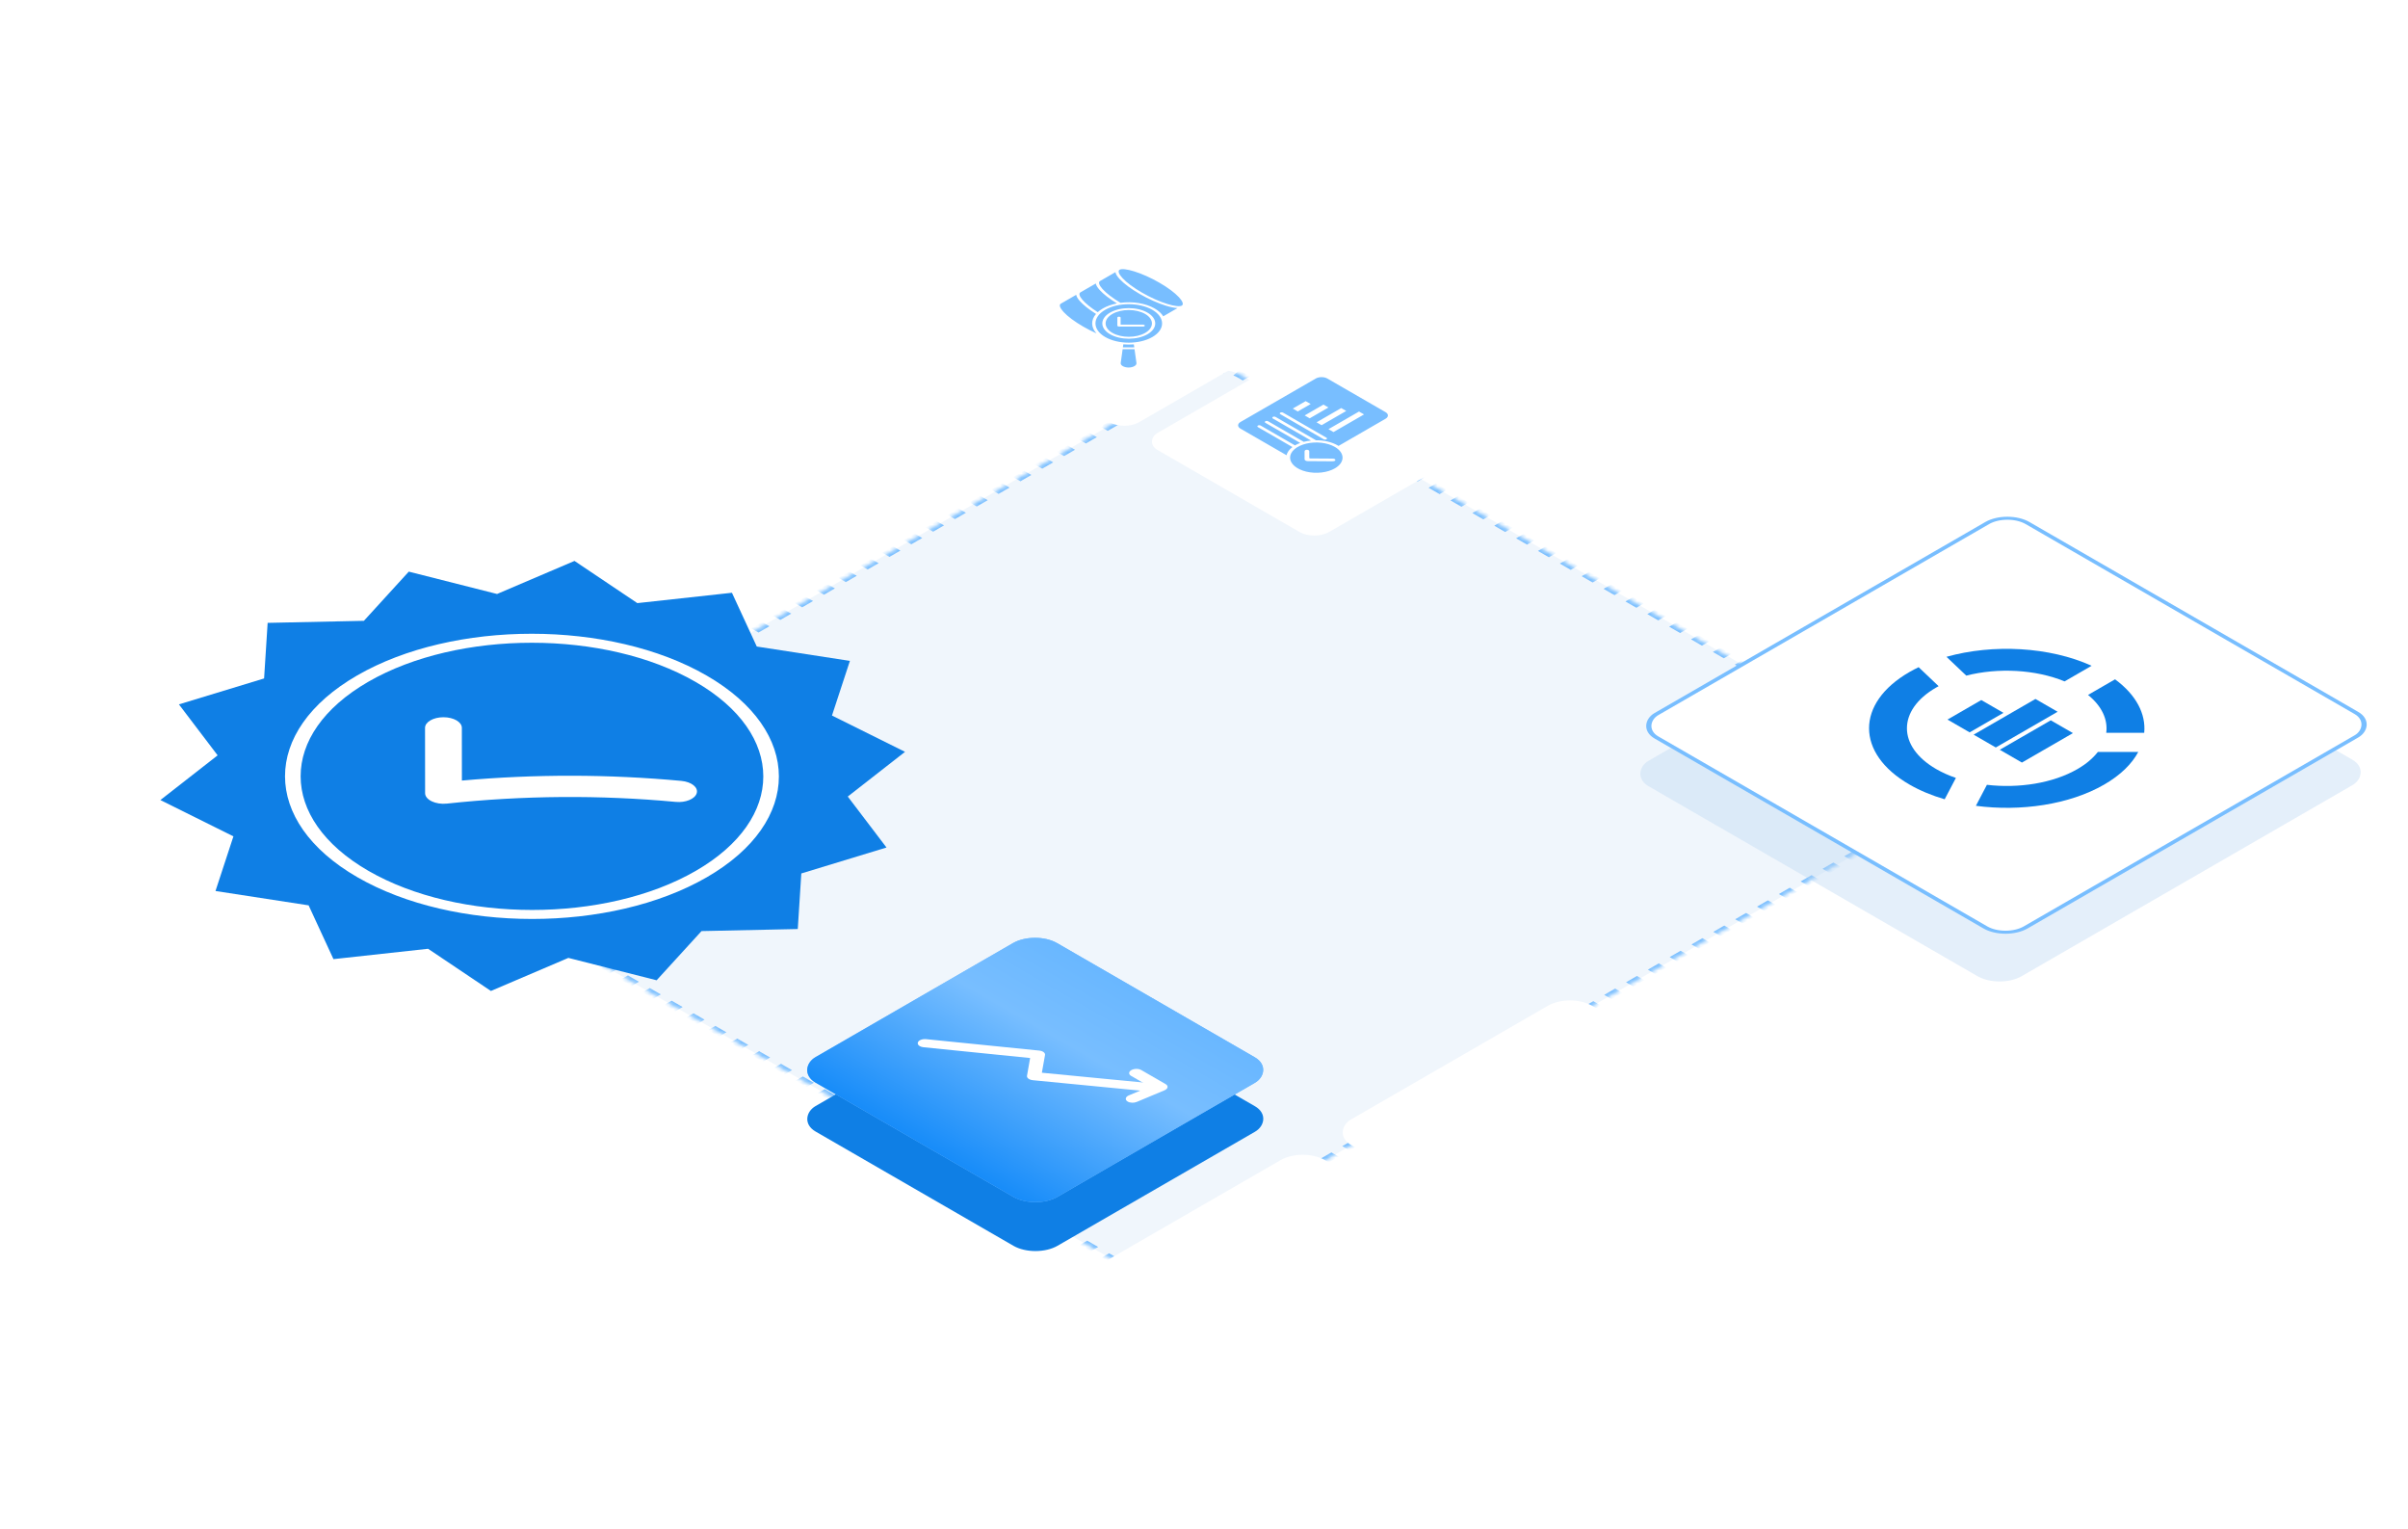 <?xml version="1.0" encoding="UTF-8"?> <svg xmlns="http://www.w3.org/2000/svg" width="567" height="360" viewBox="0 0 567 360" fill="none"><mask id="path-1-inside-1_12978_41734" fill="white"><path d="M456.985 189.447C459.855 187.79 459.855 185.104 456.985 183.447L292.205 88.311C289.335 86.654 284.683 86.654 281.813 88.311L96.792 195.133C93.922 196.79 93.922 199.476 96.792 201.133L261.573 296.269C264.442 297.926 269.095 297.926 271.965 296.269L456.985 189.447Z"></path></mask><path d="M456.985 189.447C459.855 187.79 459.855 185.104 456.985 183.447L292.205 88.311C289.335 86.654 284.683 86.654 281.813 88.311L96.792 195.133C93.922 196.79 93.922 199.476 96.792 201.133L261.573 296.269C264.442 297.926 269.095 297.926 271.965 296.269L456.985 189.447Z" fill="#F0F6FC"></path><path d="M262.006 296.019C262.324 296.203 262.666 296.364 263.026 296.504L262.345 297.091C261.919 296.926 261.515 296.736 261.14 296.519L262.006 296.019ZM265.454 297.084C266.321 297.183 267.216 297.183 268.084 297.084L268.322 297.777C267.297 297.894 266.24 297.894 265.216 297.777L265.454 297.084ZM270.511 296.504C270.871 296.364 271.213 296.203 271.532 296.019L272.398 296.519C272.022 296.736 271.618 296.926 271.193 297.091L270.511 296.504ZM271.532 296.019L272.817 295.277L273.683 295.777L272.398 296.519L271.532 296.019ZM275.386 293.794L277.956 292.31L278.822 292.81L276.252 294.294L275.386 293.794ZM280.526 290.826L283.096 289.343L283.962 289.843L281.392 291.326L280.526 290.826ZM285.665 287.859L288.235 286.375L289.101 286.875L286.531 288.359L285.665 287.859ZM290.805 284.892L293.375 283.408L294.241 283.908L291.671 285.392L290.805 284.892ZM295.944 281.924L298.514 280.441L299.38 280.941L296.81 282.424L295.944 281.924ZM301.084 278.957L303.653 277.474L304.52 277.974L301.95 279.457L301.084 278.957ZM306.223 275.99L308.793 274.506L309.659 275.006L307.089 276.49L306.223 275.99ZM311.363 273.023L313.932 271.539L314.798 272.039L312.229 273.523L311.363 273.023ZM316.502 270.055L319.072 268.572L319.938 269.072L317.368 270.555L316.502 270.055ZM321.642 267.088L324.211 265.604L325.077 266.104L322.508 267.588L321.642 267.088ZM326.781 264.121L329.351 262.637L330.217 263.137L327.647 264.621L326.781 264.121ZM331.921 261.154L334.49 259.67L335.356 260.17L332.787 261.654L331.921 261.154ZM337.06 258.186L339.63 256.703L340.496 257.203L337.926 258.686L337.06 258.186ZM342.199 255.219L344.769 253.735L345.635 254.235L343.065 255.719L342.199 255.219ZM347.339 252.252L349.909 250.768L350.775 251.268L348.205 252.752L347.339 252.252ZM352.478 249.284L355.048 247.801L355.914 248.301L353.344 249.784L352.478 249.284ZM357.618 246.317L360.188 244.834L361.054 245.334L358.484 246.817L357.618 246.317ZM362.757 243.35L365.327 241.866L366.193 242.366L363.623 243.85L362.757 243.35ZM367.897 240.383L370.467 238.899L371.333 239.399L368.763 240.883L367.897 240.383ZM373.036 237.415L375.606 235.932L376.472 236.432L373.902 237.915L373.036 237.415ZM378.176 234.448L380.745 232.964L381.611 233.464L379.042 234.948L378.176 234.448ZM383.315 231.481L385.885 229.997L386.751 230.497L384.181 231.981L383.315 231.481ZM388.455 228.514L391.024 227.03L391.89 227.53L389.321 229.014L388.455 228.514ZM393.594 225.546L396.164 224.063L397.03 224.563L394.46 226.046L393.594 225.546ZM398.734 222.579L401.303 221.095L402.169 221.595L399.6 223.079L398.734 222.579ZM403.873 219.612L406.443 218.128L407.309 218.628L404.739 220.112L403.873 219.612ZM409.012 216.644L411.582 215.161L412.448 215.661L409.879 217.144L409.012 216.644ZM414.152 213.677L416.722 212.194L417.588 212.694L415.018 214.177L414.152 213.677ZM419.291 210.71L421.861 209.226L422.727 209.726L420.157 211.21L419.291 210.71ZM424.431 207.743L427.001 206.259L427.867 206.759L425.297 208.243L424.431 207.743ZM429.57 204.775L432.14 203.292L433.006 203.792L430.436 205.275L429.57 204.775ZM434.71 201.808L437.28 200.325L438.146 200.825L435.576 202.308L434.71 201.808ZM439.849 198.841L442.419 197.357L443.285 197.857L440.715 199.341L439.849 198.841ZM444.989 195.874L447.558 194.39L448.424 194.89L445.855 196.374L444.989 195.874ZM450.128 192.906L452.698 191.423L453.564 191.923L450.994 193.406L450.128 192.906ZM455.268 189.939L456.552 189.197L457.419 189.697L456.134 190.439L455.268 189.939ZM456.552 189.197C456.871 189.013 457.151 188.816 457.392 188.608L458.409 189.001C458.124 189.247 457.794 189.481 457.419 189.697L456.552 189.197ZM458.397 187.206C458.568 186.706 458.568 186.189 458.397 185.688L459.598 185.551C459.801 186.142 459.801 186.752 459.598 187.344L458.397 187.206ZM457.392 184.287C457.151 184.079 456.871 183.881 456.552 183.697L457.419 183.197C457.794 183.414 458.124 183.647 458.409 183.893L457.392 184.287ZM456.552 183.697L455.265 182.954L456.131 182.454L457.419 183.197L456.552 183.697ZM452.69 181.468L450.116 179.981L450.982 179.481L453.556 180.968L452.69 181.468ZM447.541 178.495L444.966 177.008L445.832 176.508L448.407 177.995L447.541 178.495ZM442.392 175.522L439.817 174.035L440.683 173.535L443.258 175.022L442.392 175.522ZM437.242 172.549L434.668 171.062L435.534 170.562L438.108 172.049L437.242 172.549ZM432.093 169.576L429.518 168.089L430.384 167.589L432.959 169.076L432.093 169.576ZM426.944 166.603L424.369 165.116L425.235 164.616L427.81 166.103L426.944 166.603ZM421.794 163.63L419.219 162.143L420.085 161.643L422.66 163.13L421.794 163.63ZM416.645 160.657L414.07 159.17L414.936 158.67L417.511 160.157L416.645 160.657ZM411.495 157.684L408.921 156.197L409.787 155.697L412.361 157.184L411.495 157.684ZM406.346 154.711L403.771 153.224L404.637 152.724L407.212 154.211L406.346 154.711ZM401.197 151.738L398.622 150.251L399.488 149.751L402.063 151.238L401.197 151.738ZM396.047 148.765L393.473 147.278L394.339 146.778L396.913 148.265L396.047 148.765ZM390.898 145.792L388.323 144.305L389.189 143.805L391.764 145.292L390.898 145.792ZM385.748 142.819L383.174 141.332L384.04 140.832L386.614 142.319L385.748 142.819ZM380.599 139.846L378.024 138.359L378.89 137.859L381.465 139.346L380.599 139.846ZM375.45 136.873L372.875 135.386L373.741 134.886L376.316 136.373L375.45 136.873ZM370.3 133.9L367.726 132.413L368.592 131.913L371.166 133.4L370.3 133.9ZM365.151 130.927L362.576 129.44L363.442 128.94L366.017 130.427L365.151 130.927ZM360.002 127.954L357.427 126.467L358.293 125.967L360.868 127.454L360.002 127.954ZM354.852 124.981L352.277 123.494L353.143 122.994L355.718 124.481L354.852 124.981ZM349.703 122.008L347.128 120.521L347.994 120.021L350.569 121.508L349.703 122.008ZM344.553 119.035L341.979 117.548L342.845 117.048L345.419 118.535L344.553 119.035ZM339.404 116.062L336.829 114.575L337.695 114.075L340.27 115.562L339.404 116.062ZM334.255 113.089L331.68 111.602L332.546 111.102L335.121 112.589L334.255 113.089ZM329.105 110.116L326.531 108.629L327.397 108.129L329.971 109.616L329.105 110.116ZM323.956 107.143L321.381 105.656L322.247 105.156L324.822 106.643L323.956 107.143ZM318.806 104.17L316.232 102.683L317.098 102.183L319.673 103.67L318.806 104.17ZM313.657 101.197L311.082 99.71L311.948 99.21L314.523 100.697L313.657 101.197ZM308.508 98.224L305.933 96.737L306.799 96.237L309.374 97.724L308.508 98.224ZM303.358 95.251L300.784 93.764L301.65 93.264L304.224 94.751L303.358 95.251ZM298.209 92.278L295.634 90.791L296.5 90.291L299.075 91.778L298.209 92.278ZM293.06 89.305L291.772 88.561L292.638 88.061L293.926 88.805L293.06 89.305ZM291.772 88.561C291.454 88.377 291.111 88.216 290.751 88.077L291.433 87.489C291.859 87.654 292.263 87.845 292.638 88.061L291.772 88.561ZM288.324 87.497C287.457 87.397 286.562 87.397 285.694 87.497L285.456 86.803C286.481 86.686 287.537 86.686 288.562 86.803L288.324 87.497ZM283.267 88.077C282.907 88.216 282.565 88.377 282.246 88.561L281.38 88.061C281.755 87.845 282.159 87.654 282.585 87.489L283.267 88.077ZM282.246 88.561L280.961 89.303L280.095 88.803L281.38 88.061L282.246 88.561ZM278.391 90.787L275.822 92.27L274.956 91.77L277.525 90.287L278.391 90.787ZM273.252 93.754L270.682 95.238L269.816 94.738L272.386 93.254L273.252 93.754ZM268.112 96.721L265.543 98.205L264.677 97.705L267.246 96.221L268.112 96.721ZM262.973 99.689L260.403 101.172L259.537 100.672L262.107 99.189L262.973 99.689ZM257.833 102.656L255.264 104.139L254.398 103.639L256.967 102.156L257.833 102.656ZM252.694 105.623L250.124 107.107L249.258 106.607L251.828 105.123L252.694 105.623ZM247.555 108.59L244.985 110.074L244.119 109.574L246.689 108.09L247.555 108.59ZM242.415 111.558L239.845 113.041L238.979 112.541L241.549 111.058L242.415 111.558ZM237.276 114.525L234.706 116.009L233.84 115.509L236.41 114.025L237.276 114.525ZM232.136 117.492L229.566 118.976L228.7 118.476L231.27 116.992L232.136 117.492ZM226.997 120.459L224.427 121.943L223.561 121.443L226.131 119.959L226.997 120.459ZM221.857 123.427L219.288 124.91L218.421 124.41L220.991 122.927L221.857 123.427ZM216.718 126.394L214.148 127.878L213.282 127.378L215.852 125.894L216.718 126.394ZM211.578 129.361L209.009 130.845L208.143 130.345L210.712 128.861L211.578 129.361ZM206.439 132.329L203.869 133.812L203.003 133.312L205.573 131.829L206.439 132.329ZM201.299 135.296L198.73 136.779L197.864 136.279L200.433 134.796L201.299 135.296ZM196.16 138.263L193.59 139.747L192.724 139.247L195.294 137.763L196.16 138.263ZM191.02 141.23L188.451 142.714L187.585 142.214L190.154 140.73L191.02 141.23ZM185.881 144.198L183.311 145.681L182.445 145.181L185.015 143.698L185.881 144.198ZM180.742 147.165L178.172 148.649L177.306 148.149L179.876 146.665L180.742 147.165ZM175.602 150.132L173.032 151.616L172.166 151.116L174.736 149.632L175.602 150.132ZM170.463 153.099L167.893 154.583L167.027 154.083L169.597 152.599L170.463 153.099ZM165.323 156.067L162.753 157.55L161.887 157.05L164.457 155.567L165.323 156.067ZM160.184 159.034L157.614 160.518L156.748 160.018L159.318 158.534L160.184 159.034ZM155.044 162.001L152.474 163.485L151.608 162.985L154.178 161.501L155.044 162.001ZM149.905 164.969L147.335 166.452L146.469 165.952L149.039 164.469L149.905 164.969ZM144.765 167.936L142.196 169.419L141.33 168.919L143.899 167.436L144.765 167.936ZM139.626 170.903L137.056 172.387L136.19 171.887L138.76 170.403L139.626 170.903ZM134.486 173.87L131.917 175.354L131.051 174.854L133.62 173.37L134.486 173.87ZM129.347 176.838L126.777 178.321L125.911 177.821L128.481 176.338L129.347 176.838ZM124.207 179.805L121.638 181.288L120.772 180.788L123.341 179.305L124.207 179.805ZM119.068 182.772L116.498 184.256L115.632 183.756L118.202 182.272L119.068 182.772ZM113.929 185.739L111.359 187.223L110.493 186.723L113.062 185.239L113.929 185.739ZM108.789 188.707L106.219 190.19L105.353 189.69L107.923 188.207L108.789 188.707ZM103.65 191.674L101.08 193.158L100.214 192.658L102.784 191.174L103.65 191.674ZM98.51 194.641L97.225 195.383L96.359 194.883L97.644 194.141L98.51 194.641ZM97.225 195.383C96.907 195.567 96.627 195.765 96.386 195.972L95.368 195.579C95.653 195.333 95.984 195.1 96.359 194.883L97.225 195.383ZM95.381 197.374C95.209 197.875 95.209 198.391 95.381 198.892L94.18 199.03C93.977 198.438 93.977 197.828 94.18 197.236L95.381 197.374ZM96.386 200.294C96.627 200.501 96.907 200.699 97.225 200.883L96.359 201.383C95.984 201.166 95.653 200.933 95.368 200.687L96.386 200.294ZM97.225 200.883L98.513 201.626L97.647 202.126L96.359 201.383L97.225 200.883ZM101.087 203.113L103.662 204.599L102.796 205.099L100.221 203.613L101.087 203.113ZM106.237 206.086L108.811 207.572L107.945 208.072L105.371 206.586L106.237 206.086ZM111.386 209.059L113.961 210.545L113.095 211.045L110.52 209.559L111.386 209.059ZM116.535 212.032L119.11 213.518L118.244 214.018L115.669 212.532L116.535 212.032ZM121.685 215.005L124.26 216.491L123.394 216.991L120.819 215.505L121.685 215.005ZM126.834 217.978L129.409 219.464L128.543 219.964L125.968 218.478L126.834 217.978ZM131.984 220.951L134.558 222.437L133.692 222.937L131.118 221.451L131.984 220.951ZM137.133 223.924L139.708 225.41L138.842 225.91L136.267 224.424L137.133 223.924ZM142.282 226.897L144.857 228.383L143.991 228.883L141.416 227.397L142.282 226.897ZM147.432 229.87L150.006 231.356L149.14 231.856L146.566 230.37L147.432 229.87ZM152.581 232.843L155.156 234.329L154.29 234.829L151.715 233.343L152.581 232.843ZM157.731 235.816L160.305 237.302L159.439 237.802L156.865 236.316L157.731 235.816ZM162.88 238.789L165.455 240.275L164.589 240.775L162.014 239.289L162.88 238.789ZM168.029 241.762L170.604 243.248L169.738 243.748L167.163 242.262L168.029 241.762ZM173.179 244.735L175.753 246.221L174.887 246.721L172.313 245.235L173.179 244.735ZM178.328 247.708L180.903 249.194L180.037 249.694L177.462 248.208L178.328 247.708ZM183.477 250.681L186.052 252.167L185.186 252.667L182.611 251.181L183.477 250.681ZM188.627 253.654L191.202 255.14L190.336 255.64L187.761 254.154L188.627 253.654ZM193.776 256.627L196.351 258.113L195.485 258.613L192.91 257.127L193.776 256.627ZM198.926 259.6L201.5 261.086L200.634 261.586L198.06 260.1L198.926 259.6ZM204.075 262.573L206.65 264.059L205.784 264.559L203.209 263.073L204.075 262.573ZM209.224 265.546L211.799 267.032L210.933 267.532L208.358 266.046L209.224 265.546ZM214.374 268.519L216.948 270.005L216.082 270.505L213.508 269.019L214.374 268.519ZM219.523 271.492L222.098 272.978L221.232 273.478L218.657 271.992L219.523 271.492ZM224.673 274.465L227.247 275.951L226.381 276.451L223.807 274.965L224.673 274.465ZM229.822 277.438L232.397 278.924L231.531 279.424L228.956 277.938L229.822 277.438ZM234.971 280.411L237.546 281.897L236.68 282.397L234.105 280.911L234.971 280.411ZM240.121 283.384L242.695 284.87L241.829 285.37L239.255 283.884L240.121 283.384ZM245.27 286.357L247.845 287.843L246.979 288.343L244.404 286.857L245.27 286.357ZM250.419 289.33L252.994 290.816L252.128 291.316L249.553 289.83L250.419 289.33ZM255.569 292.303L258.143 293.789L257.277 294.289L254.703 292.803L255.569 292.303ZM260.718 295.276L262.006 296.019L261.14 296.519L259.852 295.776L260.718 295.276ZM262.439 295.769C262.729 295.937 263.04 296.083 263.367 296.21L262.004 297.385C261.545 297.207 261.11 297.002 260.707 296.769L262.439 295.769ZM265.573 296.737C266.362 296.827 267.176 296.827 267.965 296.737L268.44 298.124C267.337 298.25 266.2 298.25 265.097 298.124L265.573 296.737ZM270.17 296.21C270.497 296.083 270.809 295.937 271.099 295.769L272.831 296.769C272.427 297.002 271.992 297.207 271.533 297.385L270.17 296.21ZM271.099 295.769L272.384 295.027L274.116 296.027L272.831 296.769L271.099 295.769ZM274.953 293.544L277.523 292.06L279.255 293.06L276.685 294.544L274.953 293.544ZM280.093 290.576L282.663 289.093L284.395 290.093L281.825 291.576L280.093 290.576ZM285.232 287.609L287.802 286.125L289.534 287.125L286.964 288.609L285.232 287.609ZM290.372 284.642L292.942 283.158L294.674 284.158L292.104 285.642L290.372 284.642ZM295.511 281.674L298.081 280.191L299.813 281.191L297.243 282.674L295.511 281.674ZM300.651 278.707L303.22 277.224L304.953 278.224L302.383 279.707L300.651 278.707ZM305.79 275.74L308.36 274.256L310.092 275.256L307.522 276.74L305.79 275.74ZM310.93 272.773L313.499 271.289L315.231 272.289L312.662 273.773L310.93 272.773ZM316.069 269.805L318.639 268.322L320.371 269.322L317.801 270.805L316.069 269.805ZM321.209 266.838L323.778 265.354L325.51 266.354L322.941 267.838L321.209 266.838ZM326.348 263.871L328.918 262.387L330.65 263.387L328.08 264.871L326.348 263.871ZM331.488 260.904L334.057 259.42L335.789 260.42L333.22 261.904L331.488 260.904ZM336.627 257.936L339.197 256.453L340.929 257.453L338.359 258.936L336.627 257.936ZM341.766 254.969L344.336 253.485L346.068 254.485L343.498 255.969L341.766 254.969ZM346.906 252.002L349.476 250.518L351.208 251.518L348.638 253.002L346.906 252.002ZM352.045 249.034L354.615 247.551L356.347 248.551L353.777 250.034L352.045 249.034ZM357.185 246.067L359.755 244.584L361.487 245.584L358.917 247.067L357.185 246.067ZM362.324 243.1L364.894 241.616L366.626 242.616L364.056 244.1L362.324 243.1ZM367.464 240.133L370.033 238.649L371.766 239.649L369.196 241.133L367.464 240.133ZM372.603 237.165L375.173 235.682L376.905 236.682L374.335 238.165L372.603 237.165ZM377.743 234.198L380.312 232.714L382.044 233.714L379.475 235.198L377.743 234.198ZM382.882 231.231L385.452 229.747L387.184 230.747L384.614 232.231L382.882 231.231ZM388.022 228.264L390.591 226.78L392.323 227.78L389.754 229.264L388.022 228.264ZM393.161 225.296L395.731 223.813L397.463 224.813L394.893 226.296L393.161 225.296ZM398.301 222.329L400.87 220.845L402.602 221.845L400.033 223.329L398.301 222.329ZM403.44 219.362L406.01 217.878L407.742 218.878L405.172 220.362L403.44 219.362ZM408.579 216.394L411.149 214.911L412.881 215.911L410.312 217.394L408.579 216.394ZM413.719 213.427L416.289 211.944L418.021 212.944L415.451 214.427L413.719 213.427ZM418.858 210.46L421.428 208.976L423.16 209.976L420.59 211.46L418.858 210.46ZM423.998 207.493L426.568 206.009L428.3 207.009L425.73 208.493L423.998 207.493ZM429.137 204.525L431.707 203.042L433.439 204.042L430.869 205.525L429.137 204.525ZM434.277 201.558L436.847 200.075L438.579 201.075L436.009 202.558L434.277 201.558ZM439.416 198.591L441.986 197.107L443.718 198.107L441.148 199.591L439.416 198.591ZM444.556 195.624L447.125 194.14L448.857 195.14L446.288 196.624L444.556 195.624ZM449.695 192.656L452.265 191.173L453.997 192.173L451.427 193.656L449.695 192.656ZM454.835 189.689L456.119 188.947L457.852 189.947L456.567 190.689L454.835 189.689ZM456.119 188.947C456.41 188.78 456.664 188.6 456.883 188.411L458.918 189.198C458.611 189.463 458.255 189.714 457.852 189.947L456.119 188.947ZM457.796 187.138C457.952 186.682 457.952 186.212 457.796 185.757L460.199 185.482C460.417 186.119 460.417 186.776 460.199 187.412L457.796 187.138ZM456.883 184.483C456.664 184.295 456.41 184.115 456.119 183.947L457.852 182.947C458.255 183.18 458.611 183.431 458.918 183.696L456.883 184.483ZM456.119 183.947L454.832 183.204L456.564 182.204L457.852 182.947L456.119 183.947ZM452.257 181.718L449.683 180.231L451.415 179.231L453.989 180.718L452.257 181.718ZM447.108 178.745L444.533 177.258L446.265 176.258L448.84 177.745L447.108 178.745ZM441.959 175.772L439.384 174.285L441.116 173.285L443.691 174.772L441.959 175.772ZM436.809 172.799L434.235 171.312L435.967 170.312L438.541 171.799L436.809 172.799ZM431.66 169.826L429.085 168.339L430.817 167.339L433.392 168.826L431.66 169.826ZM426.511 166.853L423.936 165.366L425.668 164.366L428.243 165.853L426.511 166.853ZM421.361 163.88L418.786 162.393L420.518 161.393L423.093 162.88L421.361 163.88ZM416.212 160.907L413.637 159.42L415.369 158.42L417.944 159.907L416.212 160.907ZM411.062 157.934L408.488 156.447L410.22 155.447L412.794 156.934L411.062 157.934ZM405.913 154.961L403.338 153.474L405.07 152.474L407.645 153.961L405.913 154.961ZM400.764 151.988L398.189 150.501L399.921 149.501L402.496 150.988L400.764 151.988ZM395.614 149.015L393.04 147.528L394.772 146.528L397.346 148.015L395.614 149.015ZM390.465 146.042L387.89 144.555L389.622 143.555L392.197 145.042L390.465 146.042ZM385.315 143.069L382.741 141.582L384.473 140.582L387.047 142.069L385.315 143.069ZM380.166 140.096L377.591 138.609L379.323 137.609L381.898 139.096L380.166 140.096ZM375.017 137.123L372.442 135.636L374.174 134.636L376.749 136.123L375.017 137.123ZM369.867 134.15L367.293 132.663L369.025 131.663L371.599 133.15L369.867 134.15ZM364.718 131.177L362.143 129.69L363.875 128.69L366.45 130.177L364.718 131.177ZM359.568 128.204L356.994 126.717L358.726 125.717L361.301 127.204L359.568 128.204ZM354.419 125.231L351.844 123.744L353.576 122.744L356.151 124.231L354.419 125.231ZM349.27 122.258L346.695 120.771L348.427 119.771L351.002 121.258L349.27 122.258ZM344.12 119.285L341.546 117.798L343.278 116.798L345.852 118.285L344.12 119.285ZM338.971 116.312L336.396 114.825L338.128 113.825L340.703 115.312L338.971 116.312ZM333.822 113.339L331.247 111.852L332.979 110.852L335.554 112.339L333.822 113.339ZM328.672 110.366L326.098 108.879L327.83 107.879L330.404 109.366L328.672 110.366ZM323.523 107.393L320.948 105.906L322.68 104.906L325.255 106.393L323.523 107.393ZM318.373 104.42L315.799 102.933L317.531 101.933L320.106 103.42L318.373 104.42ZM313.224 101.447L310.649 99.96L312.381 98.96L314.956 100.447L313.224 101.447ZM308.075 98.474L305.5 96.987L307.232 95.987L309.807 97.474L308.075 98.474ZM302.925 95.501L300.351 94.014L302.083 93.014L304.657 94.501L302.925 95.501ZM297.776 92.528L295.201 91.041L296.933 90.041L299.508 91.528L297.776 92.528ZM292.627 89.555L291.339 88.811L293.071 87.811L294.359 88.555L292.627 89.555ZM291.339 88.811C291.049 88.644 290.738 88.497 290.411 88.37L291.774 87.195C292.233 87.373 292.667 87.578 293.071 87.811L291.339 88.811ZM288.205 87.843C287.416 87.753 286.602 87.753 285.813 87.843L285.337 86.456C286.44 86.33 287.578 86.33 288.681 86.456L288.205 87.843ZM283.607 88.371C283.28 88.497 282.969 88.644 282.679 88.811L280.947 87.811C281.351 87.578 281.786 87.373 282.244 87.195L283.607 88.371ZM282.679 88.811L281.394 89.553L279.662 88.553L280.947 87.811L282.679 88.811ZM278.824 91.037L276.255 92.52L274.523 91.52L277.092 90.037L278.824 91.037ZM273.685 94.004L271.115 95.488L269.383 94.488L271.953 93.004L273.685 94.004ZM268.545 96.971L265.976 98.455L264.244 97.455L266.813 95.971L268.545 96.971ZM263.406 99.939L260.836 101.422L259.104 100.422L261.674 98.939L263.406 99.939ZM258.266 102.906L255.697 104.389L253.965 103.389L256.534 101.906L258.266 102.906ZM253.127 105.873L250.557 107.357L248.825 106.357L251.395 104.873L253.127 105.873ZM247.988 108.84L245.418 110.324L243.686 109.324L246.256 107.84L247.988 108.84ZM242.848 111.808L240.278 113.291L238.546 112.291L241.116 110.808L242.848 111.808ZM237.709 114.775L235.139 116.259L233.407 115.259L235.977 113.775L237.709 114.775ZM232.569 117.742L229.999 119.226L228.267 118.226L230.837 116.742L232.569 117.742ZM227.43 120.709L224.86 122.193L223.128 121.193L225.698 119.709L227.43 120.709ZM222.29 123.677L219.721 125.16L217.988 124.16L220.558 122.677L222.29 123.677ZM217.151 126.644L214.581 128.128L212.849 127.128L215.419 125.644L217.151 126.644ZM212.011 129.611L209.442 131.095L207.71 130.095L210.279 128.611L212.011 129.611ZM206.872 132.579L204.302 134.062L202.57 133.062L205.14 131.579L206.872 132.579ZM201.732 135.546L199.163 137.029L197.431 136.029L200 134.546L201.732 135.546ZM196.593 138.513L194.023 139.997L192.291 138.997L194.861 137.513L196.593 138.513ZM191.453 141.48L188.884 142.964L187.152 141.964L189.721 140.48L191.453 141.48ZM186.314 144.448L183.744 145.931L182.012 144.931L184.582 143.448L186.314 144.448ZM181.175 147.415L178.605 148.899L176.873 147.899L179.442 146.415L181.175 147.415ZM176.035 150.382L173.465 151.866L171.733 150.866L174.303 149.382L176.035 150.382ZM170.896 153.349L168.326 154.833L166.594 153.833L169.164 152.349L170.896 153.349ZM165.756 156.317L163.186 157.8L161.454 156.8L164.024 155.317L165.756 156.317ZM160.617 159.284L158.047 160.768L156.315 159.768L158.885 158.284L160.617 159.284ZM155.477 162.251L152.907 163.735L151.175 162.735L153.745 161.251L155.477 162.251ZM150.338 165.219L147.768 166.702L146.036 165.702L148.606 164.219L150.338 165.219ZM145.198 168.186L142.629 169.669L140.897 168.669L143.466 167.186L145.198 168.186ZM140.059 171.153L137.489 172.637L135.757 171.637L138.327 170.153L140.059 171.153ZM134.919 174.12L132.35 175.604L130.618 174.604L133.187 173.12L134.919 174.12ZM129.78 177.088L127.21 178.571L125.478 177.571L128.048 176.088L129.78 177.088ZM124.64 180.055L122.071 181.538L120.339 180.538L122.908 179.055L124.64 180.055ZM119.501 183.022L116.931 184.506L115.199 183.506L117.769 182.022L119.501 183.022ZM114.362 185.989L111.792 187.473L110.06 186.473L112.629 184.989L114.362 185.989ZM109.222 188.957L106.652 190.44L104.92 189.44L107.49 187.957L109.222 188.957ZM104.083 191.924L101.513 193.408L99.781 192.408L102.351 190.924L104.083 191.924ZM98.943 194.891L97.658 195.633L95.926 194.633L97.211 193.891L98.943 194.891ZM97.658 195.633C97.368 195.801 97.114 195.98 96.895 196.169L94.859 195.382C95.167 195.117 95.522 194.866 95.926 194.633L97.658 195.633ZM95.982 197.442C95.826 197.898 95.826 198.368 95.982 198.824L93.579 199.098C93.361 198.461 93.361 197.805 93.579 197.168L95.982 197.442ZM96.895 200.097C97.114 200.286 97.368 200.465 97.658 200.633L95.926 201.633C95.522 201.4 95.167 201.149 94.859 200.884L96.895 200.097ZM97.658 200.633L98.946 201.376L97.214 202.376L95.926 201.633L97.658 200.633ZM101.52 202.863L104.095 204.349L102.363 205.349L99.788 203.863L101.52 202.863ZM106.67 205.836L109.244 207.322L107.512 208.322L104.938 206.836L106.67 205.836ZM111.819 208.809L114.394 210.295L112.662 211.295L110.087 209.809L111.819 208.809ZM116.968 211.782L119.543 213.268L117.811 214.268L115.236 212.782L116.968 211.782ZM122.118 214.755L124.693 216.241L122.961 217.241L120.386 215.755L122.118 214.755ZM127.267 217.728L129.842 219.214L128.11 220.214L125.535 218.728L127.267 217.728ZM132.417 220.701L134.991 222.187L133.259 223.187L130.685 221.701L132.417 220.701ZM137.566 223.674L140.141 225.16L138.409 226.16L135.834 224.674L137.566 223.674ZM142.715 226.647L145.29 228.133L143.558 229.133L140.983 227.647L142.715 226.647ZM147.865 229.62L150.439 231.106L148.707 232.106L146.133 230.62L147.865 229.62ZM153.014 232.593L155.589 234.079L153.857 235.079L151.282 233.593L153.014 232.593ZM158.164 235.566L160.738 237.052L159.006 238.052L156.432 236.566L158.164 235.566ZM163.313 238.539L165.888 240.025L164.156 241.025L161.581 239.539L163.313 238.539ZM168.462 241.512L171.037 242.998L169.305 243.998L166.73 242.512L168.462 241.512ZM173.612 244.485L176.186 245.971L174.454 246.971L171.88 245.485L173.612 244.485ZM178.761 247.458L181.336 248.944L179.604 249.944L177.029 248.458L178.761 247.458ZM183.911 250.431L186.485 251.917L184.753 252.917L182.178 251.431L183.911 250.431ZM189.06 253.404L191.635 254.89L189.903 255.89L187.328 254.404L189.06 253.404ZM194.209 256.377L196.784 257.863L195.052 258.863L192.477 257.377L194.209 256.377ZM199.359 259.35L201.933 260.836L200.201 261.836L197.627 260.35L199.359 259.35ZM204.508 262.323L207.083 263.809L205.351 264.809L202.776 263.323L204.508 262.323ZM209.657 265.296L212.232 266.782L210.5 267.782L207.925 266.296L209.657 265.296ZM214.807 268.269L217.381 269.755L215.649 270.755L213.075 269.269L214.807 268.269ZM219.956 271.242L222.531 272.728L220.799 273.728L218.224 272.242L219.956 271.242ZM225.106 274.215L227.68 275.701L225.948 276.701L223.373 275.215L225.106 274.215ZM230.255 277.188L232.83 278.674L231.098 279.674L228.523 278.188L230.255 277.188ZM235.404 280.161L237.979 281.647L236.247 282.647L233.672 281.161L235.404 280.161ZM240.554 283.134L243.128 284.62L241.396 285.62L238.822 284.134L240.554 283.134ZM245.703 286.107L248.278 287.593L246.546 288.593L243.971 287.107L245.703 286.107ZM250.852 289.08L253.427 290.566L251.695 291.566L249.12 290.08L250.852 289.08ZM256.002 292.053L258.576 293.539L256.844 294.539L254.27 293.053L256.002 292.053ZM261.151 295.026L262.439 295.769L260.707 296.769L259.419 296.026L261.151 295.026Z" fill="#78BEFF" mask="url(#path-1-inside-1_12978_41734)"></path><g filter="url(#filter0_b_12978_41734)"><rect width="65.785" height="65.688" rx="6" transform="matrix(0.866 0.5 -0.866 0.5 243.73 230.524)" fill="#0F7FE5"></rect></g><g filter="url(#filter1_b_12978_41734)"><rect width="65.785" height="65.688" rx="6" transform="matrix(0.866 0.5 -0.866 0.5 243.713 219.009)" fill="#78BEFF"></rect><rect width="65.785" height="65.688" rx="6" transform="matrix(0.866 0.5 -0.866 0.5 243.713 219.009)" fill="url(#paint0_linear_12978_41734)"></rect></g><g filter="url(#filter2_d_12978_41734)"><rect width="65.88" height="65.536" rx="6" transform="matrix(0.866 0.5 -0.866 0.5 306.754 266.084)" fill="white"></rect></g><rect width="101.422" height="101.924" rx="6" transform="matrix(0.866 0.5 -0.866 0.5 471.266 131.126)" fill="#BCD7F3" fill-opacity="0.4"></rect><g filter="url(#filter3_d_12978_41734)"><rect width="46.64" height="46.396" rx="4" transform="matrix(0.866 0.5 -0.866 0.5 309.26 76.721)" fill="white"></rect></g><g filter="url(#filter4_d_12978_41734)"><rect width="65.88" height="65.536" rx="6" transform="matrix(0.866 0.5 -0.866 0.5 369.678 229.755)" fill="white"></rect></g><g filter="url(#filter5_d_12978_41734)"><rect width="46.64" height="46.396" rx="4" transform="matrix(0.866 0.5 -0.866 0.5 264.506 50.882)" fill="white"></rect></g><rect x="-2.98023e-08" y="0.5" width="100.422" height="100.924" rx="5.5" transform="matrix(0.866 0.5 -0.866 0.5 473.099 120.135)" fill="white" stroke="#78BEFF"></rect><g clip-path="url(#clip0_12978_41734)"><path d="M187.848 218.694L165.185 219.179L154.61 230.758L133.829 225.492L115.594 233.276L100.798 223.345L78.518 225.782L72.67 213.123L50.741 209.745L54.962 196.882L37.764 188.335L51.245 177.809L42.13 165.812L62.186 159.709L63.02 146.625L85.683 146.143L96.253 134.564L117.039 139.826L135.272 132.044L150.068 141.975L172.347 139.539L178.196 152.197L200.124 155.576L195.9 168.44L213.102 176.985L199.62 187.511L208.738 199.507L188.682 205.613L187.848 218.694Z" fill="#0F7FE5"></path><path d="M164.039 186.762C164.49 185.37 162.849 184.047 160.423 183.823C143.308 182.236 125.973 182.209 108.761 183.747L108.751 171.342C108.752 169.96 106.812 168.84 104.416 168.839C102.022 168.84 100.084 169.959 100.082 171.341L100.098 186.707C100.099 188.274 102.562 189.458 105.228 189.171C123.165 187.239 141.274 187.107 159.125 188.77C161.431 188.986 163.606 188.09 164.039 186.762Z" fill="white"></path><path d="M84.144 206.495C61.451 193.393 61.433 172.086 84.104 158.997C106.772 145.909 143.683 145.92 166.373 159.02C189.063 172.12 189.078 193.432 166.413 206.518C143.742 219.607 106.837 219.596 84.144 206.495ZM163.778 160.518C142.518 148.244 107.947 148.234 86.707 160.497C65.468 172.759 65.482 192.72 86.742 204.995C108.002 217.269 142.573 217.279 163.812 205.016C185.051 192.754 185.037 172.793 163.778 160.518Z" fill="white"></path></g><g clip-path="url(#clip1_12978_41734)"><path d="M455.909 181.043C446.726 175.741 446.719 167.149 455.894 161.852C456.086 161.742 456.283 161.637 456.48 161.53L451.771 157.061C451.021 157.423 450.289 157.803 449.585 158.209C436.929 165.516 436.939 177.368 449.607 184.682C452.106 186.125 454.914 187.279 457.904 188.153L460.546 183.125C458.891 182.557 457.332 181.864 455.909 181.043Z" fill="#0F7FE5"></path><path d="M486.139 160.402L492.503 156.727C482.622 152.243 469.283 151.539 458.323 154.615L462.989 159.042C470.464 157.133 479.309 157.586 486.139 160.402Z" fill="#0F7FE5"></path><path d="M495.95 172.498L504.889 172.5C505.308 168.076 503.018 163.583 498.023 159.915L491.659 163.589C494.927 166.232 496.357 169.397 495.95 172.498Z" fill="#0F7FE5"></path><path d="M503.492 177.006L493.978 177.003C492.84 178.472 491.235 179.847 489.148 181.052C483.364 184.392 475.31 185.622 467.849 184.748L465.254 189.689C475.776 191.086 487.266 189.425 495.458 184.695C499.314 182.469 501.987 179.82 503.492 177.006Z" fill="#0F7FE5"></path><path d="M482.885 169.563L488.103 172.576L476.092 179.51L470.874 176.497L482.885 169.563Z" fill="#0F7FE5"></path><path d="M482.884 168.482L484.498 167.55L479.279 164.537L473.616 167.807L464.719 172.944L469.938 175.957L482.884 168.482Z" fill="#0F7FE5"></path><path d="M466.525 164.793L471.745 167.807L463.784 172.403L458.565 169.39L466.525 164.793Z" fill="#0F7FE5"></path></g><g clip-path="url(#clip2_12978_41734)"><path fill-rule="evenodd" clip-rule="evenodd" d="M264.3 65.456C263.414 64.498 263.166 63.763 263.636 63.492C264.106 63.221 265.377 63.364 267.038 63.876C268.879 64.443 270.991 65.39 272.988 66.542C274.984 67.695 276.624 68.914 277.606 69.977C278.492 70.936 278.741 71.67 278.271 71.941C277.801 72.213 276.529 72.069 274.869 71.558C273.028 70.99 270.915 70.044 268.919 68.891C266.923 67.739 265.283 66.519 264.3 65.456ZM274.504 71.953C272.598 71.365 270.419 70.39 268.371 69.208C266.322 68.025 264.634 66.767 263.617 65.666C263.034 65.036 262.707 64.498 262.642 64.066L259.019 66.157C258.562 66.421 258.783 67.126 259.609 68.044C260.5 69.034 261.999 70.181 263.84 71.285C266.641 70.915 269.703 71.358 271.882 72.616C272.815 73.155 273.49 73.788 273.905 74.462L277.277 72.515C276.529 72.478 275.597 72.289 274.504 71.953ZM262.998 71.423C261.235 70.342 259.799 69.225 258.921 68.25C258.385 67.655 258.086 67.145 258.024 66.732L254.402 68.823C253.972 69.071 254.148 69.726 254.874 70.575C255.622 71.45 256.893 72.477 258.476 73.488C258.814 73.177 259.218 72.883 259.686 72.612C260.649 72.056 261.787 71.659 262.998 71.423ZM258.077 73.9C256.365 72.822 254.986 71.716 254.178 70.772C253.722 70.239 253.465 69.777 253.408 69.397L249.786 71.488C249.314 71.76 249.56 72.494 250.444 73.451C251.425 74.511 253.067 75.732 255.069 76.888C256.092 77.479 257.144 78.015 258.18 78.476C256.866 77.053 256.831 75.337 258.077 73.9ZM260.234 72.929C263.293 71.163 268.272 71.165 271.334 72.932C274.395 74.7 274.397 77.574 271.338 79.34C268.28 81.106 263.301 81.105 260.24 79.337C257.179 77.57 257.176 74.695 260.234 72.929ZM270.193 73.591C267.761 72.187 263.806 72.186 261.377 73.589C258.947 74.991 258.949 77.274 261.381 78.678C263.813 80.082 267.767 80.083 270.197 78.681C272.626 77.278 272.625 74.995 270.193 73.591ZM266.98 81.064C266.158 81.129 265.321 81.126 264.499 81.055L264.401 81.763L267.079 81.763L266.98 81.064ZM267.141 82.211L264.34 82.21L263.889 85.464C263.855 85.714 264.009 85.96 264.324 86.157C264.683 86.382 265.215 86.516 265.744 86.516C266.273 86.516 266.804 86.382 267.163 86.158C267.478 85.961 267.632 85.715 267.597 85.465L267.141 82.211ZM261.929 78.362C259.8 77.133 259.798 75.133 261.925 73.905C264.052 72.677 267.515 72.678 269.645 73.907C271.774 75.137 271.775 77.136 269.648 78.364C267.521 79.592 264.058 79.591 261.929 78.362ZM269.562 76.648C269.561 76.524 269.388 76.424 269.174 76.424L263.868 76.422L263.867 74.772C263.867 74.648 263.693 74.548 263.479 74.548C263.265 74.548 263.091 74.648 263.091 74.772L263.093 76.646C263.093 76.708 263.137 76.764 263.207 76.804C263.277 76.845 263.374 76.87 263.481 76.87L269.175 76.872C269.389 76.872 269.562 76.772 269.562 76.648Z" fill="#78BEFF"></path></g><g clip-path="url(#clip3_12978_41734)"><path d="M314.315 105.206C313.451 104.707 312.349 104.367 311.15 104.229C309.951 104.091 308.709 104.161 307.579 104.431C306.45 104.701 305.486 105.158 304.807 105.744C304.128 106.331 303.767 107.021 303.767 107.726C303.768 108.432 304.131 109.122 304.81 109.709C305.49 110.296 306.455 110.754 307.585 111.024C308.715 111.294 309.957 111.365 311.156 111.228C312.355 111.091 313.456 110.751 314.319 110.252C315.476 109.583 316.125 108.676 316.125 107.73C316.124 106.784 315.473 105.876 314.315 105.206ZM313.715 108.594L307.939 108.555C307.738 108.554 307.546 108.507 307.405 108.424C307.264 108.342 307.184 108.23 307.183 108.114L307.18 106.265C307.179 105.993 307.457 105.872 307.732 105.872C307.8 105.872 307.868 105.879 307.931 105.894C307.995 105.909 308.052 105.931 308.1 105.959C308.185 106.008 308.286 106.1 308.286 106.265L308.289 107.771C308.289 107.811 308.316 107.848 308.364 107.876C308.412 107.904 308.477 107.92 308.545 107.921L313.727 107.955C313.967 107.957 314.161 107.996 314.288 108.069C314.321 108.089 314.35 108.111 314.373 108.134C314.416 108.179 314.438 108.229 314.438 108.279C314.437 108.33 314.413 108.38 314.368 108.423C314.253 108.535 314.021 108.596 313.715 108.594ZM296.196 100.547C296.111 100.498 296.064 100.431 296.064 100.362C296.064 100.293 296.111 100.226 296.196 100.177C296.281 100.128 296.396 100.101 296.516 100.101C296.636 100.101 296.751 100.128 296.836 100.177L304.919 104.844C304.924 104.841 304.93 104.838 304.935 104.834C305.306 104.62 305.716 104.431 306.159 104.269L297.954 99.532C297.869 99.483 297.821 99.416 297.821 99.347C297.821 99.278 297.869 99.211 297.954 99.162C298.038 99.114 298.153 99.086 298.273 99.086C298.393 99.086 298.508 99.114 298.593 99.163L306.989 104.01C307.532 103.866 308.106 103.763 308.694 103.703L299.712 98.517C299.627 98.468 299.579 98.402 299.579 98.332C299.579 98.263 299.626 98.197 299.711 98.148C299.796 98.099 299.911 98.071 300.031 98.071C300.151 98.071 300.266 98.099 300.351 98.148L309.864 103.64C310.808 103.633 311.744 103.736 312.619 103.941C313.493 104.147 314.287 104.452 314.954 104.837C315.03 104.881 315.104 104.926 315.175 104.971L326.246 98.579C326.604 98.372 326.805 98.091 326.805 97.798C326.805 97.505 326.603 97.225 326.245 97.017L312.533 89.101C312.174 88.894 311.687 88.778 311.18 88.777C310.673 88.777 310.186 88.893 309.828 89.1L292.09 99.341C291.732 99.548 291.531 99.829 291.531 100.122C291.531 100.415 291.733 100.696 292.091 100.903L302.933 107.162C303.098 106.462 303.577 105.799 304.322 105.238L296.196 100.547ZM320.003 96.874L321.184 97.556L313.989 101.71L312.808 101.028L320.003 96.874ZM315.814 96.058L316.995 96.74L311.188 100.093L310.007 99.411L315.814 96.058ZM311.625 95.243L312.806 95.925L308.388 98.475L307.207 97.794L311.625 95.243ZM307.436 94.427L308.617 95.109L305.586 96.859L304.405 96.177L307.436 94.427ZM302.108 97.133L312.332 103.036C312.417 103.085 312.465 103.151 312.465 103.221C312.465 103.29 312.417 103.356 312.332 103.405C312.248 103.454 312.133 103.482 312.013 103.482C311.893 103.482 311.778 103.454 311.693 103.405L301.469 97.502C301.384 97.453 301.336 97.387 301.336 97.318C301.336 97.248 301.384 97.182 301.469 97.133C301.553 97.084 301.668 97.057 301.788 97.057C301.908 97.057 302.023 97.084 302.108 97.133Z" fill="#78BEFF"></path></g><path d="M216.582 246.265C216.207 246.048 216.018 245.735 216.121 245.407C216.287 244.878 217.163 244.526 218.073 244.62L244.7 247.31C245.558 247.396 246.156 247.852 246.066 248.353L245.324 252.521L270.094 254.919C271.004 255.007 271.62 255.507 271.454 256.036C271.293 256.562 270.427 256.92 269.507 256.831L243.203 254.283C242.34 254.2 241.733 253.745 241.823 253.238L242.56 249.061L217.453 246.524C217.105 246.49 216.796 246.394 216.563 246.26L216.582 246.265Z" fill="white"></path><path d="M265.547 259.314C265.487 259.279 265.427 259.239 265.372 259.197C264.855 258.776 265.044 258.177 265.797 257.86L270.723 255.798L266.337 253.266C265.705 252.901 265.721 252.296 266.382 251.914C267.043 251.533 268.091 251.524 268.723 251.889L274.46 255.201C274.797 255.396 274.962 255.668 274.915 255.95C274.863 256.23 274.606 256.486 274.206 256.658L267.669 259.394C266.992 259.678 266.091 259.634 265.542 259.317L265.547 259.314Z" fill="white"></path><defs><filter id="filter0_b_12978_41734" x="179.887" y="222.281" width="127.771" height="82.222" filterUnits="userSpaceOnUse" color-interpolation-filters="sRGB"><feFlood flood-opacity="0" result="BackgroundImageFix"></feFlood><feGaussianBlur in="BackgroundImageFix" stdDeviation="5"></feGaussianBlur><feComposite in2="SourceAlpha" operator="in" result="effect1_backgroundBlur_12978_41734"></feComposite><feBlend mode="normal" in="SourceGraphic" in2="effect1_backgroundBlur_12978_41734" result="shape"></feBlend></filter><filter id="filter1_b_12978_41734" x="179.869" y="210.766" width="127.771" height="82.222" filterUnits="userSpaceOnUse" color-interpolation-filters="sRGB"><feFlood flood-opacity="0" result="BackgroundImageFix"></feFlood><feGaussianBlur in="BackgroundImageFix" stdDeviation="5"></feGaussianBlur><feComposite in2="SourceAlpha" operator="in" result="effect1_backgroundBlur_12978_41734"></feComposite><feBlend mode="normal" in="SourceGraphic" in2="effect1_backgroundBlur_12978_41734" result="shape"></feBlend></filter><filter id="filter2_d_12978_41734" x="243.043" y="261.842" width="127.721" height="82.193" filterUnits="userSpaceOnUse" color-interpolation-filters="sRGB"><feFlood flood-opacity="0" result="BackgroundImageFix"></feFlood><feColorMatrix in="SourceAlpha" type="matrix" values="0 0 0 0 0 0 0 0 0 0 0 0 0 0 0 0 0 0 127 0" result="hardAlpha"></feColorMatrix><feOffset dy="4"></feOffset><feGaussianBlur stdDeviation="5"></feGaussianBlur><feComposite in2="hardAlpha" operator="out"></feComposite><feColorMatrix type="matrix" values="0 0 0 0 0.127 0 0 0 0 0.12 0 0 0 0 0.512 0 0 0 0.15 0"></feColorMatrix><feBlend mode="normal" in2="BackgroundImageFix" result="effect1_dropShadow_12978_41734"></feBlend><feBlend mode="normal" in="SourceGraphic" in2="effect1_dropShadow_12978_41734" result="shape"></feBlend></filter><filter id="filter3_d_12978_41734" x="261.109" y="71.893" width="96.512" height="64.175" filterUnits="userSpaceOnUse" color-interpolation-filters="sRGB"><feFlood flood-opacity="0" result="BackgroundImageFix"></feFlood><feColorMatrix in="SourceAlpha" type="matrix" values="0 0 0 0 0 0 0 0 0 0 0 0 0 0 0 0 0 0 127 0" result="hardAlpha"></feColorMatrix><feOffset dy="4"></feOffset><feGaussianBlur stdDeviation="5"></feGaussianBlur><feComposite in2="hardAlpha" operator="out"></feComposite><feColorMatrix type="matrix" values="0 0 0 0 0.127 0 0 0 0 0.12 0 0 0 0 0.512 0 0 0 0.15 0"></feColorMatrix><feBlend mode="normal" in2="BackgroundImageFix" result="effect1_dropShadow_12978_41734"></feBlend><feBlend mode="normal" in="SourceGraphic" in2="effect1_dropShadow_12978_41734" result="shape"></feBlend></filter><filter id="filter4_d_12978_41734" x="305.967" y="225.512" width="127.721" height="82.193" filterUnits="userSpaceOnUse" color-interpolation-filters="sRGB"><feFlood flood-opacity="0" result="BackgroundImageFix"></feFlood><feColorMatrix in="SourceAlpha" type="matrix" values="0 0 0 0 0 0 0 0 0 0 0 0 0 0 0 0 0 0 127 0" result="hardAlpha"></feColorMatrix><feOffset dy="4"></feOffset><feGaussianBlur stdDeviation="5"></feGaussianBlur><feComposite in2="hardAlpha" operator="out"></feComposite><feColorMatrix type="matrix" values="0 0 0 0 0.127 0 0 0 0 0.12 0 0 0 0 0.512 0 0 0 0.15 0"></feColorMatrix><feBlend mode="normal" in2="BackgroundImageFix" result="effect1_dropShadow_12978_41734"></feBlend><feBlend mode="normal" in="SourceGraphic" in2="effect1_dropShadow_12978_41734" result="shape"></feBlend></filter><filter id="filter5_d_12978_41734" x="216.355" y="46.054" width="96.512" height="64.175" filterUnits="userSpaceOnUse" color-interpolation-filters="sRGB"><feFlood flood-opacity="0" result="BackgroundImageFix"></feFlood><feColorMatrix in="SourceAlpha" type="matrix" values="0 0 0 0 0 0 0 0 0 0 0 0 0 0 0 0 0 0 127 0" result="hardAlpha"></feColorMatrix><feOffset dy="4"></feOffset><feGaussianBlur stdDeviation="5"></feGaussianBlur><feComposite in2="hardAlpha" operator="out"></feComposite><feColorMatrix type="matrix" values="0 0 0 0 0.127 0 0 0 0 0.12 0 0 0 0 0.512 0 0 0 0.15 0"></feColorMatrix><feBlend mode="normal" in2="BackgroundImageFix" result="effect1_dropShadow_12978_41734"></feBlend><feBlend mode="normal" in="SourceGraphic" in2="effect1_dropShadow_12978_41734" result="shape"></feBlend></filter><linearGradient id="paint0_linear_12978_41734" x1="32.893" y1="0" x2="32.893" y2="65.688" gradientUnits="userSpaceOnUse"><stop stop-color="#69B7FF"></stop><stop offset="0.339" stop-color="#78BEFF"></stop><stop offset="1" stop-color="#178CF9"></stop></linearGradient><clipPath id="clip0_12978_41734"><rect width="144.139" height="144" fill="white" transform="matrix(0.866 0.5 -0.866 0.5 125.373 110.625)"></rect></clipPath><clipPath id="clip1_12978_41734"><rect width="54.052" height="54" fill="white" transform="matrix(0.866 0.5 -0.866 0.5 472.412 144.488)"></rect></clipPath><clipPath id="clip2_12978_41734"><rect width="27.026" height="27" fill="white" transform="matrix(0.866 0.5 -0.866 0.5 265.695 61.141)"></rect></clipPath><clipPath id="clip3_12978_41734"><rect width="27.026" height="27" fill="white" transform="matrix(0.866 0.5 -0.866 0.5 310.555 87.04)"></rect></clipPath></defs></svg> 